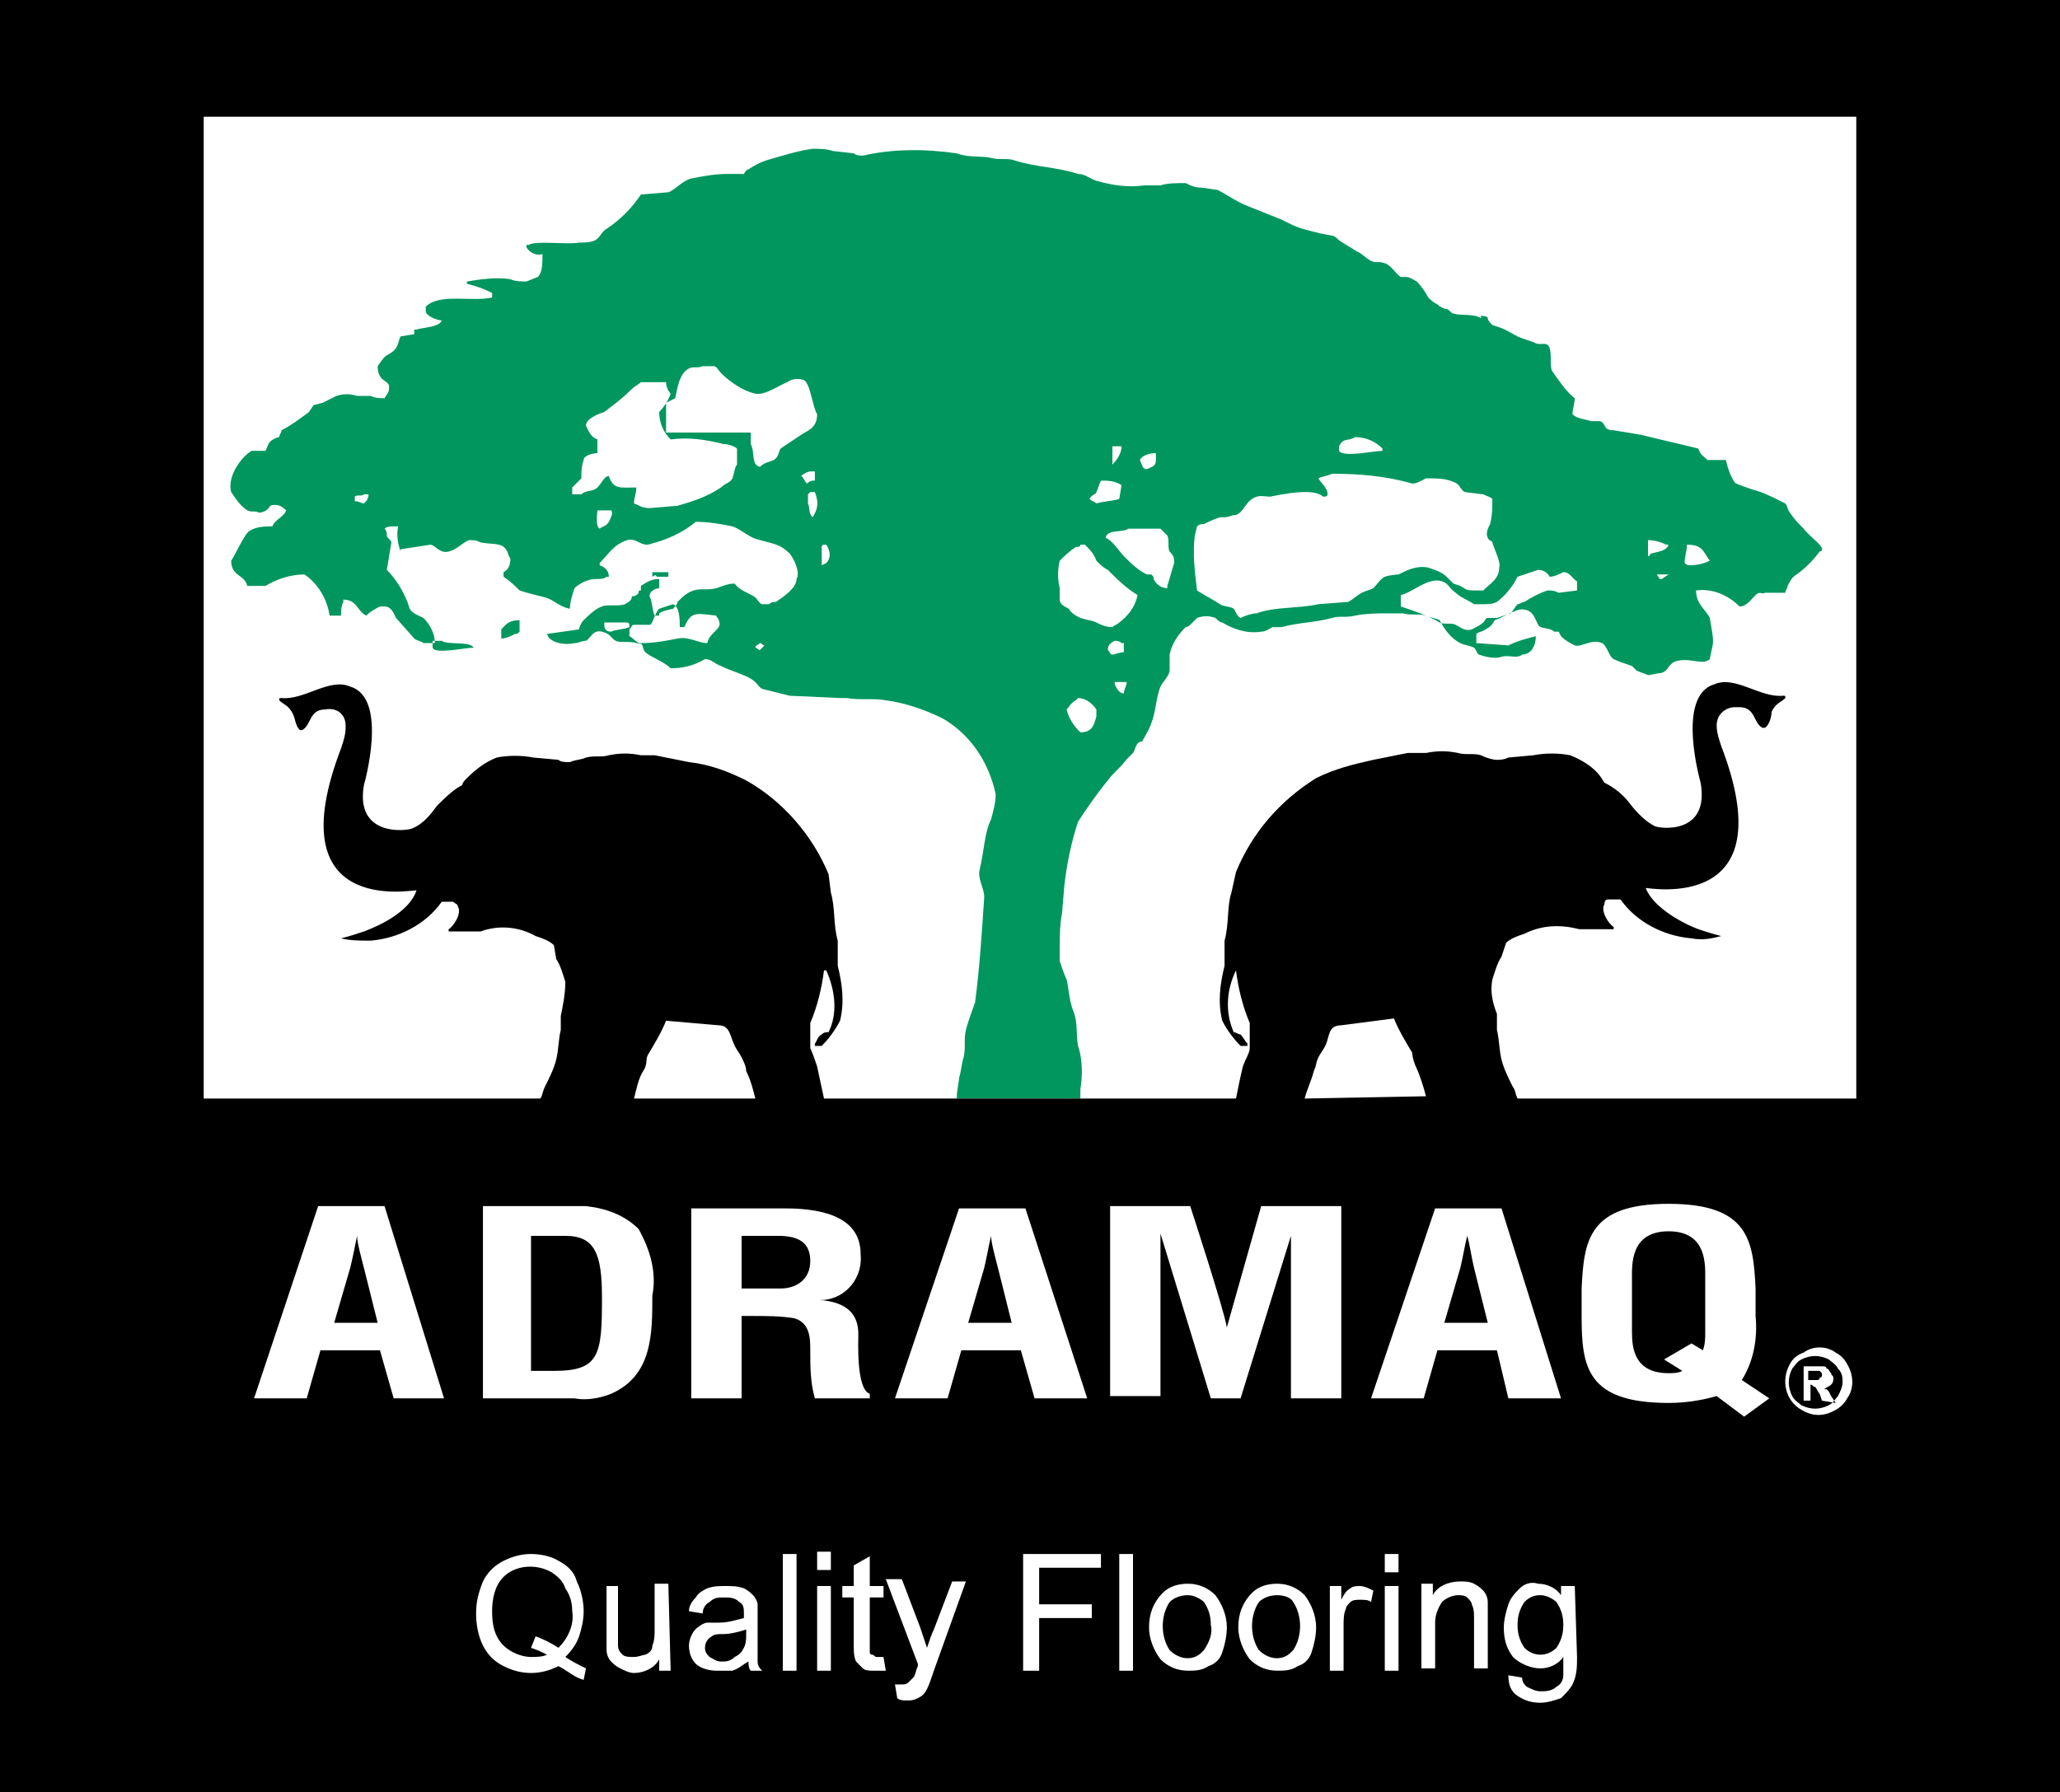 <?xml version="1.0" encoding="utf-8"?>
<!-- Generator: Adobe Illustrator 28.3.0, SVG Export Plug-In . SVG Version: 6.00 Build 0)  -->
<svg version="1.1" id="Ebene_1" xmlns="http://www.w3.org/2000/svg" xmlns:xlink="http://www.w3.org/1999/xlink" x="0px" y="0px"
	 viewBox="0 0 90 78.3" style="enable-background:new 0 0 90 78.3;" xml:space="preserve">
<style type="text/css">
	.st0{fill-rule:evenodd;clip-rule:evenodd;fill:#00965E;}
	.st1{fill-rule:evenodd;clip-rule:evenodd;}
</style>
<g id="Ebene_2_00000099644473464333780720000006986574091447509695_">
	<g id="Ebene_1-2">
		<g id="Gruppe_124">
			<path id="Pfad_827" class="st0" d="M78.8,23.1c-0.2-0.2-0.4-0.4-0.6-0.7c-0.1-0.1-0.1-0.3-0.2-0.4l-0.2-0.1
				c-0.4-0.2-0.8-0.4-1.2-0.5c-0.3-0.1-0.6-0.2-0.8-0.3c-0.2-0.3-0.3-0.6-0.4-1c-0.2,0-0.5,0-0.8,0c-0.2-0.2-0.3-0.2-0.4-0.5
				c-0.8-0.2-1.7-0.4-2.5-0.6l-1.2-0.2c-0.5,0-0.3-0.3-0.6-0.4h-0.4c-0.3-0.1-0.6-0.1-0.8-0.3c0-0.2,0.1-0.5,0.1-0.7
				c-0.4-0.3-0.7-0.8-1-1.2c-0.1-0.3,0-0.7-0.1-1s-0.4-0.1-0.6-0.2s-0.6-0.2-0.8-0.3s-0.5-0.3-0.8-0.4l-0.3-0.1
				c-0.1-0.1-0.2-0.2-0.2-0.3s-0.3-0.1-0.3-0.1l0,0v0.1c-0.3-0.2-0.9-0.1-1.2-0.2c-0.1,0-0.2-0.2-0.3-0.2s-0.3-0.1-0.4-0.2
				c-0.2-0.1-0.3-0.2-0.4-0.3c-0.1-0.2-0.3-0.5-0.5-0.7c-0.2-0.1-0.3-0.2-0.5-0.2c-0.1,0-0.2,0-0.2,0c-0.2-0.1-0.4-0.5-0.7-0.6
				s-0.4,0-0.6-0.1S59.4,11,59.3,11c-0.3-0.2-0.5-0.3-0.8-0.5c-0.1-0.1-0.2-0.2-0.3-0.2l-0.5-0.1c-0.4-0.1-0.9-0.2-1.3-0.4L56,9.6
				c-0.5-0.2-1-0.4-1.5-0.6s-0.9-0.5-1.3-0.7l-0.7-0.1C52.2,8.2,52,8.1,51.8,8c-0.4,0-0.8,0-1.1,0.1H50c-0.7,0.1-1.4,0-2.1-0.2
				c-0.3-0.1-0.5-0.3-0.8-0.3c-0.9-0.3-1.9-0.3-2.8-0.6c-0.3-0.1-0.6,0-1-0.1s-1,0-1.5-0.2c-1.4-0.2-2.8-0.2-4.1,0.1
				c-0.1,0-0.3,0-0.4-0.1l-0.9-0.1c-0.3-0.1-0.6-0.1-0.9-0.1c-0.7,0.1-1.3,0.3-2,0.5c-0.3,0.1-0.5,0.2-0.8,0.4
				c-0.1,0-0.2,0.2-0.2,0.2h-0.7c-0.6,0-1.1,0.1-1.6,0.2c-0.4,0.1-0.7,0.5-1,0.6l-1.2,0.1c-0.4,0.6-0.9,1.1-1.5,1.5
				c-0.2,0.1-0.3,0.4-0.5,0.5c-0.2,0.1-0.5,0.1-0.7,0.1c-0.5,0.1-1.9-0.1-2.2,0.1h-0.1c0,0,0,0.1,0,0.1c0.1,0.2,0.4,0.4,0.7,0.3
				c0,0.4,0,0.8-0.2,1l-0.5,0.2c-0.2,0-0.5,0-0.7-0.1c-0.6-0.1-1.3,0-1.9,0.1v0.1c0.4,0.1,0.7,0.2,1.1,0.4v0.2
				c-0.9,0.2-2.3-0.2-2.9,0.4c0,0.1,0,0.1,0,0.2c0,0.2,0.5,0.4,0.7,0.4c-0.1,0.3-0.8,0.3-1.1,0.4h-0.1v0.2l-0.6,0.1
				c-0.1,0.2-0.1,0.4-0.2,0.5c-0.1,0.2-0.4,0.3-0.5,0.4S16.5,16,16.5,16c0,0.7,0.5,0.6,0.5,0.9s-0.1,0.3-0.2,0.5
				c-0.2,0-0.4,0-0.6-0.1h-0.6c-0.3-0.1-0.6-0.1-0.9,0c-0.2,0.1-0.4,0.2-0.6,0.3l-0.4,0.1l-0.2,0.3c-0.4,0.3-0.8,0.6-1.2,0.8
				c0,0.1-0.1,0.2-0.1,0.3c-0.1,0-0.3,0.1-0.4,0.2c-0.1,0.1-0.1,0.2-0.2,0.4H11c-0.4,0.2-1.1,1.1-0.9,1.8c0.2,0.3,0.4,0.6,0.7,0.8
				c0.2,0.1,0.4,0,0.5,0.1c0.2,0,0.4-0.1,0.5-0.3c0.3-0.1,0.5,0,0.7,0.2c-0.1,0.3-0.5,0.4-0.6,0.7c-0.3,0-0.7,0-1,0.2
				c-0.2,0.1-0.6,1-0.8,1.3c0,0.7,0.6,0.6,0.7,1.1c0.3,0,0.5,0,0.8,0c0.5-0.3,1.1-0.5,1.7-0.5c0.6,0.4,1,1.1,1.1,1.8h0.5
				c0-0.2,0-0.4,0.1-0.6v-0.1c0.6,0,0.6,0.5,1,0.7c0.2-0.2,0.4-0.3,0.6-0.4c0.1,0,0.2,0,0.2,0c0.3,0,0.4,0.3,0.5,0.5l0.8,0.9
				c0.1,0.1,0.3,0.1,0.4,0.2H19c0-0.4-0.2-0.8-0.5-1.1c-0.2-0.1-0.5-0.2-0.6-0.4l-0.1-0.3c-0.2-0.5-0.5-1-0.9-1.4l0.2-1.2
				c0-0.1-0.2-0.2-0.2-0.3s0-0.2-0.1-0.3c0.1-0.1,0.3-0.1,0.4-0.1c0.1,0,0.1,0,0.2,0c-0.1,0.4,0,0.8,0.1,1.1V24l1.3-0.2
				c0.2,0,0.4,0.4,0.8,0.3s0.6-0.4,0.9-0.5c0.2,0,0.3,0,0.5,0.1c0.5,0.1,0.9,0,1.1,0.3c0.1,0.1,0.1,0.3,0.2,0.4
				c0,0.3-0.1,0.5-0.3,0.6c0,0.1,0,0.1,0,0.2c0.3,0.2,0.5,0.4,0.7,0.6c0.3,0.1,0.7,0.2,1.1,0.3c0.4,0.1,0.6,0.4,1.1,0.5
				c0-0.3,0.1-0.6,0.2-0.9c0.2-0.2,0.6-0.4,0.9-0.4c0.2,0,0.4,0,0.5-0.1h0.1c0-0.2-0.1-0.4-0.4-0.5v-0.1c0.4-0.4,0.6-0.8,1.2-1
				c0.4-0.1,0.5,0.2,0.9,0.2c0.8-0.2,1.5-0.5,2.1-1c0.6,0,1.1,0.1,1.6,0.2c0.3,0.1,0.5,0.3,0.9,0.5c0.5,0.2,1.1,0.2,1.5,0.6
				c0.2,0.1,0.6,0.9,0.4,1.2c0,0.4-0.6,0.8-0.9,1c-0.1,0-0.2,0-0.3,0.1h-0.3c-0.1,0-0.2-0.2-0.3-0.3c-0.3-0.2-0.7-0.3-0.9-0.6
				c-0.3,0-0.5,0.1-0.8,0.2c-0.4,0.1-0.7,0-1,0.1c-0.3,0.1-0.5,0.3-0.7,0.5c0,0.1-0.1,0.2-0.2,0.3c0,0-0.5,0.1-0.6,0.2v0.1
				c-0.1,0-0.1,0-0.2,0c-0.1-0.2-0.1-0.6-0.2-0.8s0.2-0.4,0.4-0.4v-0.4c-0.3,0-0.5,0.1-0.8,0.3v0.2c-0.2,0,0,0.1-0.2,0.2l0,0
				c-0.1,0.1-0.2,0-0.2,0.1s-0.1,0.2-0.3,0.3s-0.8,0-1,0.1c-0.3,0.1-0.6,0.4-0.8,0.6c-0.1,0.1-0.2,0.3-0.2,0.4l-1.4,0.2l0,0
				c0.1,0.4,0.8,0.5,1.2,0.4c0.2,0,0.3-0.1,0.5-0.1c0.2-0.1,0.3-0.5,0.7-0.4s0.4,0.3,0.6,0.4s0.6,0,0.9,0.1c0.4,0,0.2,0.2,0.4,0.4
				s0.8,0.4,1.1,0.7c0.5,0,1-0.1,1.5-0.4c0.3,0,0.4,0.2,0.7,0.3c0.4,0.2,0.8,0.3,1.2,0.5c0.4,0.2,0.4,0.4,0.6,0.5
				c0.4,0.1,0.8,0.2,1.2,0.3l2.2,0.1H37c0.5,0.1,1.2,0,1.7,0.1c0.8,0.1,1.7,0.4,2.5,0.8c1.2,0.7,2,1.9,2.3,3.3
				c0,0.4-0.1,0.7-0.2,1.1C43,36.4,43,37.2,42.8,38c-0.1,0.4,0.2,0.8,0.2,1.2c-0.1,1.5-0.2,3.1-0.4,4.6c-0.1,0.3-0.3,0.8-0.4,1.2
				s0,0.8-0.1,1.2c-0.1,0.3-0.1,0.6-0.2,0.9c0,0.2-0.1,0.5-0.1,0.9h5.4c0-0.1,0-0.3,0-0.4c0.1-0.6,0.1-1.3-0.1-1.9
				c-0.1-0.5,0-1-0.2-1.5s-0.2-1-0.3-1.4c-0.1-0.2-0.2-0.5-0.3-0.8v-0.6c0-0.5,0-1,0.1-1.5l0.1-1.2c0.1-0.9,0.3-1.9,0.6-2.8
				c0.4-0.6,0.8-1.2,1.3-1.8c0.2-0.3,0.6-0.6,0.8-0.9c0.1-0.1,0.2-0.2,0.3-0.3s0.1-0.5,0.4-0.5c0.1-0.2,0.3-0.5,0.4-0.8
				c0.2-0.5,0.2-1.1,0.4-1.6c0.1-0.2,0.4-0.5,0.4-0.7v-0.7c0.1-0.5,0.4-0.9,0.7-1.2c0,0,0.1,0,0.2-0.1c0.1-0.1,0.2-0.2,0.3-0.3
				c0.3-0.1,0.5-0.1,0.8,0c0.1,0.1,0.2,0.2,0.3,0.2c0.5,0.3,1.1,0.5,1.7,0.4c0.2,0,0.3-0.1,0.5-0.2h0.4c0.7-0.2,1.5-0.2,2.2-0.4
				c0.3-0.1,0.6,0,1-0.1c0.5-0.1,1-0.1,1.5-0.1h0.6c0.3,0.1,0.7,0,1,0.1c0.2,0.1,0.4,0.1,0.6,0.2c0.2,0.4,0.5,0.8,0.9,1
				c0.2,0.1,0.4,0.1,0.6,0.2c0.1,0.1,0.1,0.2,0.2,0.3c0.3,0.1,0.7,0.2,1,0.1c0.3-0.1,0.7,0.1,0.9-0.1c0.4,0,0.6-0.4,0.6-0.8
				c-0.4,0.1-0.8,0.2-1.2,0.4l-1.4-0.1c0-0.1,0-0.3,0-0.4c0.1-0.1,0.3-0.1,0.4-0.2c0.2-0.1,0.3-0.2,0.4-0.4c0.3-0.1,0.6-0.3,0.9-0.4
				c0.2-0.1,0.4-0.1,0.6,0c0.2,0.1,0.3,0.4,0.4,0.6s0.5,0.1,0.7,0.3h0.2l0.1,0.2c0.2,0.2,0.4,0.3,0.6,0.4c0.3,0.1,0.7-0.3,1.2-0.1
				c0.2,0.1,0.3,0.6,0.5,0.7c0.2,0.1,0.5,0.2,0.8,0.3l0.2,0.2c0.2,0.1,0.3,0.1,0.5,0.2c0.1,0,0.5-0.1,0.6-0.1
				c0.3-0.1,0.3-0.4,0.6-0.5c0.6-0.2,1.2,0.2,1.5-0.1c0.1-0.6,0.2-0.6,0.1-1.2l-0.1-0.6c-0.2-0.4-0.6-0.6-0.6-1.2
				c0.7-0.1,1.4,0.2,1.9,0.7c0.3,0,0.5-0.3,0.7-0.5s0.3,0,0.4-0.1H78c0-0.1,0.1-0.2,0.1-0.3c0.1-0.2,0.2-0.4,0.4-0.5
				c0.4-0.3,0.7-0.6,1-1C79.9,24,79.1,23.5,78.8,23.1 M15.9,22c-0.1,0-0.2-0.1-0.4-0.1l0,0c0-0.1,0-0.1,0-0.2c0.1-0.1,0.3,0,0.4-0.1
				c0.1,0,0.1,0,0.2,0C16.1,21.8,16,21.9,15.9,22L15.9,22z M27.5,27.4c-0.2,0.1-0.6,0.1-0.8,0.2c-0.2,0-0.3-0.1-0.3-0.3c0,0,0,0,0,0
				c0,0,0-0.1,0-0.1h1l0,0C27.5,27.2,27.5,27.3,27.5,27.4L27.5,27.4z M30.9,28.1c-0.4,0-0.8-0.3-1.3-0.2c-0.5,0.1-1,0.2-1.6,0.2
				c-0.2,0-0.3-0.2-0.5-0.3v-0.3c0.1-0.1,0.1-0.2,0.2-0.2s0.6,0,0.7,0s0.2-0.5,0.4-0.7l0.6-0.2c0.3,0.1,0.3,0.7,0.3,1h0.2
				c0.3-0.7,0.5-0.6,1.4-0.5c0,0.1,0.1,0.1,0.1,0.2C31.6,27.5,31,27.6,30.9,28.1L30.9,28.1z M33.2,28.4L33.2,28.4
				c-0.1,0-0.1-0.1-0.2-0.1l0,0c0-0.1,0.1-0.1,0.2-0.2c0.1,0,0.1,0.1,0.2,0.1C33.3,28.3,33.3,28.3,33.2,28.4L33.2,28.4z M26.6,22.8
				c-0.1,0.2-0.3,0.2-0.4,0.3c-0.2-0.1-0.1-0.7-0.1-0.8c0.2,0,0.4,0,0.6,0C26.8,22.4,26.7,22.6,26.6,22.8L26.6,22.8z M32,20.9
				c-0.1,0.2-0.3,0.2-0.5,0.4c-0.6,0.4-1.2,0.6-1.9,0.8l-1.2,0.1c-0.4,0-0.4-0.1-0.7-0.2c0-0.3,0.1-0.4,0.1-0.7
				c-0.7,0-1,0.1-1.2-0.5c-0.2,0-0.3,0.3-0.5,0.5s-0.5,0.1-0.7,0.3c-0.1,0-0.3,0-0.4,0v-0.3l0.4-0.4c0-0.3,0-0.5,0.1-0.8
				c0-0.2,0.4-0.3,0.6-0.3v-0.6c-0.3-0.1-0.4-0.4-0.5-0.6c0-0.3,0.5-0.5,0.8-0.6c0.4-0.3,0.8-0.6,1.2-1c0.1-0.1,0.3-0.2,0.4-0.3
				c0.4,0,0.7,0,1.1,0c0,0.2,0.1,0.4,0.2,0.5c-0.1,0.3-0.3,0.6-0.5,0.8c0,0.5,0.2,0.9,0.5,1.2c0.8-0.1,1.5,0,2.3,0.2
				c0.2,0,0.5,0.1,0.6,0.2v0.7C32.1,20.4,32.1,20.6,32,20.9L32,20.9z M35,20.8L35,20.8c0.1-0.1,0.3-0.2,0.4-0.2h0.2c0,0.1,0,0,0,0.1
				c0,0.1,0,0.2,0,0.3c-0.1,0-0.2,0-0.3,0.1S35.1,20.8,35,20.8L35,20.8z M35.5,22.6L35.5,22.6L35.5,22.6c-0.2-0.2-0.1-0.4-0.2-0.6
				c0-0.1,0-0.2,0-0.4l0.1-0.1h0.1l0.1,0C35.8,22,35.7,22.3,35.5,22.6L35.5,22.6z M35,19c-0.3,0.2-0.6,0.4-0.9,0.6
				C34,19.8,34,20,33.8,20.1s-0.4,0.1-0.6,0.3c-0.4-0.1-0.2-0.6-0.4-1c0-0.2,0-0.3,0-0.5c-0.4,0-0.8,0-1.2,0h-2.5c0-0.4,0-0.9,0-1.3
				l0.4-0.2c0.1-0.5,0.2-1.1,0.6-1.3c0.2-0.1,0.4,0,0.6-0.1h0.5c0.1,0,0.2,0.2,0.3,0.3c0.4,0.4,1,0.8,1.5,0.9
				c0.4,0.1,1.1-0.4,1.4-0.5c0.1-0.1,0.4-0.2,0.7-0.1s0.4,1.2,0.6,1.5C35.7,18.7,35.3,18.8,35,19L35,19z M36.1,24.6
				c0,0-0.2,0.1-0.2,0.1l0,0c0-0.3,0-0.5,0-0.8c0-0.1,0.1-0.1,0.1-0.1h0.1C36.3,24.1,36.3,24.4,36.1,24.6L36.1,24.6z M50.5,19.8
				c0,0.1,0,0.2,0,0.3c0,0.3-0.2,0.3-0.4,0.4c-0.2,0-0.2-0.2-0.3-0.4C49.9,19.9,50.2,19.8,50.5,19.8L50.5,19.8z M48.6,19.5H49
				c0,0.3-0.2,0.6-0.4,0.8C48.6,20,48.6,19.7,48.6,19.5L48.6,19.5z M47.6,21.8c0.1-0.2,0.3-0.2,0.3-0.3c0.1-0.2,0.1-0.3,0.2-0.5
				c0.3,0,0.6,0,0.9,0.2l-0.1,0.6c-0.3,0.1-0.7,0.1-1,0.2C47.8,21.9,47.7,21.9,47.6,21.8C47.5,21.7,47.6,21.8,47.6,21.8L47.6,21.8z
				 M47.9,31.3c-0.1,0.4-0.2,0.7-0.7,0.7c-0.3-0.3-0.5-0.6-0.6-1c0.1-0.1,0.2-0.3,0.4-0.4l0.1-0.1c0.3,0,0.6,0.2,0.8,0.5
				C47.9,31,47.9,31.1,47.9,31.3L47.9,31.3z M48.4,28.4c0-0.2,0.1-0.3,0.3-0.4c0.1,0,0.2,0,0.3,0.1h0.1v0.4c-0.2,0-0.4,0.1-0.5,0.1
				C48.5,28.6,48.5,28.5,48.4,28.4L48.4,28.4z M49.1,30.3L49.1,30.3c-0.2,0-0.3-0.2-0.4-0.4c0,0,0-0.1,0-0.1c0.1,0,0.4,0,0.5,0
				S49.1,30.1,49.1,30.3L49.1,30.3z M48.9,27.2c-0.1,0.1-0.2,0.1-0.3,0.2c-0.3,0-0.5-0.1-0.7-0.2c-0.2-0.1-0.4-0.1-0.7-0.2
				c-0.2-0.1-0.4-0.2-0.5-0.4c-0.2-0.1-0.4-0.2-0.4-0.4s0-0.3,0-0.5c-0.1-0.4-0.1-0.8,0-1.2c0.2-0.2,0.4-0.4,0.7-0.6
				c0.1,0,0.2,0,0.2-0.1c0.1,0,0.2,0,0.2,0c0.2,0.2,0.4,0.4,0.5,0.7c0.2,0.2,0.3,0.3,0.5,0.4c0.4,0.4,0.8,0.8,1.3,1.1
				C49.6,26.5,49.3,26.9,48.9,27.2L48.9,27.2z M51.3,24.6c-0.1,0.3-0.2,0.7-0.3,1v0.1c-0.3,0-0.5-0.2-0.6-0.4c0-0.1,0-0.1-0.1-0.2
				h-0.2c-0.4-0.2-0.7-0.5-1-0.8c-0.2-0.2-0.5-0.7-0.8-0.8c0.1-0.4,0.7-0.2,1-0.4c0.5,0,1,0,1.4,0c0.1,0.1,0.2,0.2,0.3,0.3
				c0.1,0.2,0,0.5,0.1,0.7C51.3,24.3,51.3,24.4,51.3,24.6L51.3,24.6z M58.5,19.5c0.2-0.4,0.4-0.2,0.7-0.4c0.5,0,0.9,0.2,1.2,0.5v0.1
				c-0.4,0-1.7,0.3-1.9,0C58.5,19.6,58.5,19.5,58.5,19.5L58.5,19.5z M60.5,25.2c-0.2,0.1-0.3,0.3-0.5,0.5c-0.2,0.1-0.3,0.1-0.5,0.2
				c-0.2,0.1-0.4,0.3-0.6,0.4l-1.3,0.1c-0.9,0.2-1.9,0.1-2.7,0.4c-0.2,0-0.5,0.1-0.7,0.2c-0.2-0.1-0.2-0.3-0.3-0.4s-0.5-0.1-0.6-0.2
				c-0.3-0.2-0.7-0.4-1-0.6c-0.1-0.8-0.2-1.6-0.1-2.4l0.1-0.4c0.1-0.1,0.2-0.1,0.3-0.1c0.2-0.1,0.4-0.2,0.7-0.3h0.2
				c0.2,0,0.3-0.1,0.5-0.1c0.3-0.1,0.4-0.5,0.7-0.7s0.5-0.1,0.8-0.1c0.5-0.1,1.9-0.4,2.3,0c0.1,0,0.2,0,0.2-0.1
				c0-0.3-0.3-0.5-0.4-0.7c0.2-0.1,0.4-0.1,0.6-0.2c1.2,0,2.3,0.1,3.4,0.4c0.2,0.1,0.5-0.1,0.7-0.2c0.5,0,0.9,0,1.3,0.2
				c0.2,0.1,0.2,0.3,0.4,0.4l0.8,0.1c0.2,0.1,0.3,0.1,0.4,0.2c0,0.4,0,0.7-0.1,1.1c-0.1,0.2-0.2,0.4-0.1,0.6s0.2,0.1,0.2,0.2
				s0.4,0.9,0.3,1.1c0,0.5-0.4,0.7-0.7,1c-0.1,0-0.3,0-0.4,0c-0.4,0-0.4-0.1-0.6-0.2l-0.3-0.1l-0.3-0.3c-0.2-0.2-0.5-0.3-0.8-0.4
				c-0.5-0.1-0.9,0.1-1.3,0.3C61.2,25.1,60.8,25.1,60.5,25.2L60.5,25.2z M68.9,25.8L68.9,25.8l-0.8,0.1c-0.2-0.1-0.3-0.1-0.5-0.1
				c-0.3,0.1-0.7,0.3-1,0.5c-0.1,0-0.2,0.1-0.3,0.1c-0.1,0.1-0.2,0.3-0.3,0.4L65.4,27H65c-0.1,0-0.1,0.1-0.2,0.2
				c-0.1,0.1-0.3,0.2-0.5,0.3c-0.3,0.1-0.5-0.1-0.7-0.2s-0.5,0-0.7-0.1c-0.5-0.3-1.1-0.5-1.7-0.7V26c0.5-0.1,1.2-0.8,1.8-0.6
				c0.3,0.1,0.3,0.3,0.6,0.5c0.2,0.2,0.5,0.3,0.8,0.5c0.1,0,0.3,0,0.4,0c0.2,0,0.4,0,0.6-0.1c0.4-0.3,0.7-0.7,0.9-1.1
				c0.3-0.1,0.6-0.2,0.9-0.3c0.2,0,0.4,0.1,0.5,0.3c0.2,0,0.4-0.1,0.6-0.2c0.3,0,0.4,0.3,0.6,0.4C68.9,25.6,68.9,25.7,68.9,25.8
				L68.9,25.8z M72,24.3c0-0.2,0-0.4,0-0.7c0.3,0,0.6,0.1,0.8,0.2h0.1c-0.1,0.3-0.5,0.3-0.8,0.4C72.1,24.3,72,24.3,72,24.3L72,24.3z
				 M72.9,25.1l-0.3,0.2c0,0-0.1,0-0.1,0c0-0.1-0.1-0.1-0.1-0.2L72.9,25.1L72.9,25.1z M73.8,24.7c-0.1,0-0.2-0.1-0.2-0.1
				c0-0.3,0.1-0.5,0.1-0.8c0.7,0,0.7,0.3,1,0.7C74.5,24.6,74.2,24.7,73.8,24.7L73.8,24.7z M28.7,25.2h0.5c0-0.1,0-0.1,0-0.2
				c-0.2,0-0.4,0-0.6,0h-0.1c0,0,0,0.1,0,0.1v0.1C28.7,25.1,28.6,25.1,28.7,25.2L28.7,25.2z M21.9,27.9L21.9,27.9
				c0.2,0,0.4-0.1,0.6-0.2c0.1,0,0.1,0,0.2-0.1v-0.5c-0.5,0-0.6,0.2-0.8,0.4C21.9,27.7,21.9,27.8,21.9,27.9L21.9,27.9z M19.3,28
				c-0.1,0-0.3,0-0.4,0v0.3c0.1,0.3,1.4,0,1.8,0C20.5,28,19.6,28.2,19.3,28L19.3,28z"/>
			<g id="Gruppe_122">
				<path id="Pfad_828" class="st1" d="M51.9,69.7c-0.3,0-0.6,0.1-0.8,0.3c-0.4,0.6-0.4,1.5,0,2.1c0.4,0.4,1,0.5,1.4,0.1
					c0,0,0,0,0,0l0.1-0.1c0.2-0.3,0.4-0.7,0.3-1.1c0-0.4-0.1-0.7-0.3-1C52.5,69.9,52.2,69.7,51.9,69.7z"/>
				<path id="Pfad_829" class="st1" d="M0-0.1v78.6h90V-0.1H0z M17.2,61.1L16.6,59h-2.6l-0.6,2.1h-2.3l2.8-8.4h2.9l2.6,8.4H17.2z
					 M25.5,73.4c-0.4-0.1-0.7-0.4-1.1-0.6c-0.4,0.2-0.8,0.3-1.2,0.3c-0.4,0-0.8-0.1-1.2-0.3c-0.4-0.2-0.7-0.5-0.9-0.9
					c-0.2-0.4-0.3-0.9-0.3-1.4c0-0.5,0.1-0.9,0.3-1.4c0.2-0.4,0.5-0.7,0.9-0.9c0.4-0.2,0.8-0.3,1.2-0.3c0.4,0,0.9,0.1,1.2,0.3
					c0.4,0.2,0.7,0.5,0.8,0.9c0.2,0.4,0.3,0.9,0.3,1.3c0,0.4-0.1,0.8-0.2,1.1c-0.1,0.3-0.3,0.6-0.6,0.9c0.3,0.2,0.5,0.3,0.9,0.5
					L25.5,73.4z M27.9,53.7c0.5,0.9,0.8,1.9,0.6,2.9c0,1.7,0,3.5-1.8,4.3c-0.5,0.2-1.1,0.3-1.6,0.2h-4v-8.4h4.5
					C26.5,52.8,27.3,53.1,27.9,53.7L27.9,53.7z M27.7,48c0.1-0.4,0.2-0.9,0.4-1.2s0.1-0.5,0.2-0.7c0.3-0.5,0.6-1,0.8-1.5l2.3,0.2
					c0.5,0,0.5,0.5,0.7,0.9c0.1,0.2,0.2,0.3,0.3,0.5c0.1,0.2,0.2,0.4,0.2,0.6c0.2,0.4,0.3,0.8,0.4,1.2L27.7,48z M29.3,73h-0.5v-0.5
					c-0.2,0.4-0.7,0.6-1.1,0.6c-0.2,0-0.4-0.1-0.6-0.2c-0.2-0.1-0.3-0.2-0.4-0.3c-0.1-0.1-0.2-0.3-0.2-0.5c0-0.2,0-0.4,0-0.6v-2.2
					H27v2c0,0.2,0,0.4,0,0.6c0,0.2,0.1,0.3,0.2,0.4c0.1,0.1,0.3,0.1,0.5,0.1c0.2,0,0.4-0.1,0.5-0.1c0.2-0.1,0.3-0.2,0.3-0.4
					c0.1-0.2,0.1-0.5,0.1-0.7v-2h0.6L29.3,73z M32.8,73c-0.1-0.1-0.1-0.3-0.1-0.4c-0.2,0.1-0.4,0.3-0.7,0.4C31.8,73,31.6,73,31.3,73
					c-0.3,0-0.7-0.1-0.9-0.3c-0.2-0.2-0.3-0.5-0.3-0.8c0-0.3,0.2-0.7,0.4-0.8c0.1-0.1,0.3-0.2,0.4-0.2c0.2,0,0.4,0,0.5,0
					c0.4,0,0.7-0.1,1.1-0.2v-0.2c0-0.2,0-0.4-0.2-0.5c-0.2-0.2-0.4-0.2-0.7-0.2c-0.2,0-0.4,0-0.6,0.2c-0.2,0.1-0.3,0.3-0.3,0.5
					l-0.6-0.1c0-0.2,0.1-0.4,0.3-0.6c0.1-0.2,0.3-0.3,0.5-0.4c0.3-0.1,0.5-0.1,0.8-0.1c0.3,0,0.5,0,0.8,0.1c0.2,0.1,0.3,0.2,0.4,0.3
					c0.1,0.1,0.2,0.3,0.2,0.4c0,0.2,0,0.4,0,0.6v0.8c0,0.4,0,0.7,0,1.1c0,0.2,0.1,0.3,0.2,0.4L32.8,73z M34.8,73h-0.6v-5.1h0.6V73z
					 M35.4,59c0-0.5,0-1.2-0.7-1.4c-0.6-0.1-1.2-0.1-1.9-0.1h-0.4v3.6h-2.2v-8.3h4.1c1.9,0,3.3,0.5,3.3,2c0.1,1-0.6,1.9-1.6,2
					c0,0,0,0,0,0h-0.2l0,0c1.3,0.1,1.7,0.7,1.7,1.5c0,0.3-0.1,2.4,0.5,2.6v0.2h-2.4C35.4,60.4,35.4,59.7,35.4,59L35.4,59z M36.3,73
					h-0.6v-3.7h0.6V73z M36.3,68.6h-0.6v-0.8h0.6V68.6z M38.2,73c-0.2,0-0.4,0-0.5-0.1c-0.1-0.1-0.2-0.2-0.3-0.3
					c-0.1-0.2-0.1-0.5-0.1-0.7v-2.1h-0.5v-0.5h0.5v-0.9L38,68v1.3h0.6v0.5H38v2.1c0,0.1,0,0.2,0,0.3c0,0.1,0.1,0.1,0.1,0.1
					c0.1,0,0.1,0.1,0.2,0.1c0.1,0,0.2,0,0.3,0l0.1,0.6C38.5,73,38.4,73,38.2,73L38.2,73z M40.8,73c-0.1,0.3-0.2,0.6-0.3,0.8
					c-0.1,0.2-0.2,0.3-0.4,0.4c-0.2,0.1-0.3,0.1-0.5,0.1c-0.1,0-0.3,0-0.4-0.1l-0.1-0.6c0.1,0,0.2,0,0.3,0c0.1,0,0.2,0,0.3-0.1
					c0.1-0.1,0.1-0.1,0.2-0.2c0.1-0.1,0.1-0.3,0.2-0.5c0,0,0-0.1,0-0.1l-1.4-3.7h0.7l0.8,2.1c0.1,0.3,0.2,0.6,0.3,0.9
					c0.1-0.3,0.2-0.6,0.3-0.8l0.8-2.1h0.6L40.8,73z M42,59l-0.6,2.1h-2.3l2.8-8.3h2.9l2.7,8.3h-2.3L44.6,59H42z M48.1,68.5h-2.7v1.6
					h2.3v0.6h-2.3V73h-0.7v-5.1h3.4L48.1,68.5z M58.6,52.8v8.3h-2.2V54l-2.2,7.1h-1.3l-2.2-7.2c0,0,0,2.9,0,4.5v2.6h-2.2v-8.3H52
					c0,0,1.5,4.6,1.6,5.3l1.5-5.3H58.6z M57,48c0.1-0.4,0.3-0.8,0.4-1.2c0.1-0.2,0.1-0.4,0.2-0.6c0.1-0.2,0.2-0.3,0.3-0.5
					c0.2-0.4,0.1-0.9,0.7-0.9l2.3-0.3c0.2,0.5,0.5,1,0.8,1.5c0,0.2,0.1,0.5,0.2,0.7s0.3,0.8,0.4,1.2L57,48z M49.5,73h-0.6v-5.1h0.6
					V73z M53.4,72.2c-0.1,0.3-0.3,0.5-0.6,0.6c-0.3,0.2-0.6,0.2-0.9,0.2c-0.5,0-0.9-0.2-1.2-0.5c-0.3-0.4-0.5-0.9-0.5-1.4
					c0-0.6,0.2-1.1,0.6-1.5c0.3-0.3,0.7-0.4,1.1-0.4c0.5,0,0.9,0.2,1.2,0.5c0.3,0.4,0.5,0.9,0.5,1.4C53.6,71.5,53.5,71.9,53.4,72.2
					L53.4,72.2z M57.3,72.2c-0.1,0.3-0.3,0.5-0.6,0.6c-0.3,0.2-0.6,0.2-0.9,0.2c-0.5,0-0.9-0.2-1.2-0.5c-0.3-0.4-0.5-0.9-0.5-1.4
					c0-0.6,0.2-1.1,0.6-1.5c0.3-0.3,0.7-0.4,1.1-0.4c0.5,0,0.9,0.2,1.2,0.5c0.3,0.4,0.5,0.9,0.5,1.4C57.5,71.5,57.4,71.9,57.3,72.2
					L57.3,72.2z M59.9,70c-0.1-0.1-0.3-0.1-0.5-0.1c-0.1,0-0.3,0-0.4,0.1c-0.1,0.1-0.2,0.2-0.2,0.3c-0.1,0.2-0.1,0.5-0.1,0.7V73
					h-0.6v-3.7h0.5v0.6c0.1-0.2,0.2-0.4,0.4-0.5c0.1-0.1,0.3-0.1,0.4-0.1c0.2,0,0.4,0.1,0.6,0.2L59.9,70z M61.1,73h-0.6v-3.7h0.6V73
					z M61.1,68.7h-0.6v-0.8h0.6V68.7z M65,72.9h-0.6v-2.2c0-0.2,0-0.4-0.1-0.6c0-0.1-0.1-0.2-0.2-0.3c-0.1-0.1-0.3-0.1-0.4-0.1
					c-0.2,0-0.5,0.1-0.7,0.3c-0.2,0.3-0.3,0.6-0.3,0.9v2h-0.6v-3.7h0.5v0.5c0.2-0.4,0.7-0.6,1.2-0.6c0.2,0,0.4,0,0.6,0.1
					c0.2,0.1,0.3,0.2,0.4,0.3c0.1,0.1,0.2,0.3,0.2,0.5c0,0.2,0,0.4,0,0.6L65,72.9z M62.8,59l-0.6,2.1h-2.3l2.8-8.3h2.9l2.6,8.3h-2.3
					L65.4,59H62.8z M68.9,72.4c0,0.4,0,0.8-0.2,1.2c-0.1,0.2-0.3,0.4-0.5,0.6c-0.3,0.1-0.6,0.2-0.9,0.2c-0.4,0-0.7-0.1-1-0.3
					c-0.3-0.2-0.4-0.5-0.4-0.9l0.6,0.1c0,0.2,0.1,0.3,0.2,0.4c0.2,0.1,0.4,0.2,0.6,0.2c0.2,0,0.5,0,0.7-0.2c0.2-0.1,0.3-0.3,0.3-0.5
					c0-0.3,0-0.5,0-0.8c-0.2,0.3-0.6,0.5-1,0.5c-0.4,0-0.9-0.2-1.2-0.5c-0.3-0.4-0.4-0.8-0.4-1.3c0-0.3,0.1-0.7,0.2-1
					c0.1-0.3,0.3-0.5,0.5-0.7c0.2-0.2,0.5-0.3,0.8-0.2c0.4,0,0.8,0.2,1,0.5v-0.4h0.6L68.9,72.4z M76.2,61.9L75,61
					c-0.7,0.2-1.4,0.3-2.1,0.3c-3.6,0-3.8-1.6-3.8-3.8v-1.2c0.1-2.1,0.3-3.7,3.8-3.7s3.7,1.6,3.8,3.7v1.2c0.1,1-0.1,2-0.6,2.8
					l1.2,0.8L76.2,61.9z M80.7,61.1c-0.1,0.2-0.3,0.4-0.5,0.5c-0.5,0.3-1,0.3-1.5,0c-0.7-0.4-0.9-1.3-0.5-2c0.1-0.2,0.3-0.4,0.6-0.5
					c0.4-0.3,1-0.3,1.4,0c0.2,0.1,0.4,0.3,0.5,0.5C81,60.1,81,60.7,80.7,61.1L80.7,61.1z M81.1,48H66.3c-0.1-0.2-0.1-0.4-0.2-0.5
					c-0.2-0.4-0.4-0.8-0.5-1.2c-0.1-0.4-0.1-0.9-0.2-1.3v-0.7c-0.2-0.5-0.3-1-0.2-1.5c0.1-0.3,0.2-0.7,0.4-1l0.2-0.6
					c0.2-0.2,0.5-0.3,0.8-0.4c0.8-0.4,1.6-0.4,2.4-0.2h0.5c0.3,0,0.7,0,1,0v-0.1c-0.2-0.1-0.6-0.7-0.4-1c0-0.2,0.1-0.2,0.2-0.2h0.5
					c0.7,1,1.9,1.6,3.1,1.7c0.5,0.1,0.9,0,1.3-0.1c0,0,0.1,0,0,0c-0.4-0.1-0.7-0.2-1-0.3c-0.8-0.3-2-1-2.3-1.8l0,0
					c0.2,0,6.1,1.1,3.3-6.2c-0.1-0.3-0.2-0.6-0.2-0.9c0-0.5,0.4-0.8,0.8-0.8c0,0,0,0,0,0h0.2c0.7,0,0.6,0.7,1,0.9h0.1
					c0.2-0.1,0.3-0.5,0.3-0.7c0.2-0.4,0.4-0.4,0.6-0.6c0-0.1,0-0.1-0.1-0.1c-1,0.1-2.1-0.9-3-0.5l0,0c-1.7,0.5-0.6,4.3-0.6,4.3
					c0.4,2.3-1.8,2-2,1.9c-0.4-0.2-0.8-0.6-1.1-1c-0.3-0.4-0.7-0.7-1.1-0.9l-0.2-0.3c-0.3-0.4-0.8-0.7-1.3-0.9
					c-0.5-0.1-1.1-0.1-1.6,0l-1.1,0.1c-0.2,0.1-0.4,0.1-0.5,0.1c-0.2,0-0.5-0.1-0.7-0.2c-0.3-0.1-0.7,0-1-0.1
					c-0.5-0.1-0.9-0.1-1.4,0h-0.8c-0.5,0.1-1,0.2-1.5,0.3c-0.9,0.2-1.7,0.4-2.5,0.8c-1.6,1-2.8,2.4-3.5,4.1L53.8,39
					c-0.2,0.6-0.1,1.4-0.3,2.1v1.1c-0.2,0.8-0.3,1.6-0.1,2.4c0.2,0.4,0.5,0.8,0.8,1.1h0.3v-0.1c-0.1-0.1-0.2-0.3-0.3-0.4
					c-0.1,0-0.2-0.1-0.3-0.1c-0.4-0.9-0.3-1.9,0.1-2.7h0c0.1,0.8,0.3,1.6,0.6,2.3v0.5c0,0.2,0,0.4,0,0.6s-0.2,0.5-0.3,0.8
					C54.2,47,54.1,47.5,54,48H36c-0.1-0.5-0.2-0.9-0.3-1.4c-0.1-0.3-0.2-0.6-0.3-0.8v-0.6v-0.5c0.3-0.7,0.5-1.5,0.6-2.3h0.1
					c0.4,0.9,0.5,1.9,0.1,2.7c-0.1,0-0.2,0-0.3,0.1c-0.2,0.1-0.2,0.3-0.3,0.4v0.1h0.3c0.3-0.3,0.6-0.7,0.8-1.1
					c0.2-0.8,0.1-1.6-0.1-2.4v-1.1c-0.2-0.7-0.1-1.4-0.3-2.1l-0.1-0.8c-0.7-1.7-2-3.2-3.6-4.1c-0.8-0.4-1.6-0.7-2.5-0.8
					c-0.5-0.1-1-0.2-1.5-0.3H28c-0.5-0.1-0.9-0.1-1.4,0c-0.3,0.1-0.6,0-1,0.1c-0.2,0.1-0.5,0.1-0.7,0.2c-0.2,0-0.4,0-0.5-0.1
					l-1.1-0.1c-0.5-0.1-1.1-0.1-1.6,0c-0.5,0.2-0.9,0.5-1.3,0.9c-0.1,0.1-0.2,0.2-0.2,0.3c-0.4,0.2-0.8,0.6-1.1,0.9
					c-0.3,0.4-0.6,0.8-1.1,1c-0.2,0.1-2.5,0.4-2.1-1.9c0,0,1.1-3.8-0.6-4.3l0,0c-0.9-0.4-2,0.6-3,0.5c-0.1,0-0.1,0-0.1,0.1
					c0.2,0.2,0.4,0.2,0.6,0.6c0.1,0.2,0.1,0.5,0.3,0.7l0.1,0c0.4-0.2,0.3-0.9,1-0.9c0.5-0.1,0.9,0.2,0.9,0.7c0,0,0,0,0,0
					c0,0,0,0.1,0,0.1c0,0.3-0.1,0.6-0.2,0.9c-2.8,7.3,3,6.2,3.3,6.2l0,0c-0.3,0.9-1.5,1.5-2.3,1.8c-0.3,0.1-0.6,0.2-1,0.3l0,0
					c0.4,0.1,0.8,0.1,1.3,0.1c1.2-0.1,2.4-0.7,3.1-1.7h0.5c0.1,0.1,0.2,0.1,0.2,0.2c0.2,0.3-0.2,0.9-0.4,1v0.1c0.3,0,0.7,0,1,0H21
					c0.8-0.3,1.7-0.2,2.4,0.2c0.3,0.1,0.6,0.2,0.8,0.4l0.1,0.6c0.2,0.3,0.3,0.7,0.4,1c0,0.5-0.1,1-0.2,1.5V45
					c-0.1,0.4-0.1,0.9-0.2,1.3c-0.1,0.4-0.3,0.8-0.5,1.2c-0.1,0.2-0.1,0.4-0.2,0.5H8.9V5.1h72.2L81.1,48z"/>
				<path id="Pfad_830" class="st1" d="M67.3,69.7c-0.3,0-0.5,0.1-0.7,0.3c-0.2,0.3-0.3,0.6-0.3,1c0,0.4,0.1,0.7,0.3,1
					c0.4,0.4,1,0.4,1.4,0c0,0,0,0,0,0c0.2-0.3,0.3-0.6,0.3-1c0-0.4-0.1-0.7-0.3-1C67.9,69.9,67.6,69.7,67.3,69.7z"/>
				<path id="Pfad_831" class="st1" d="M31.1,71.5c-0.2,0.1-0.3,0.3-0.3,0.5c0,0.2,0.1,0.3,0.2,0.4c0.2,0.1,0.3,0.2,0.5,0.2
					c0.2,0,0.4,0,0.6-0.2c0.2-0.1,0.3-0.2,0.4-0.4c0.1-0.2,0.1-0.4,0.1-0.6v-0.2c-0.3,0.1-0.7,0.2-1,0.2
					C31.4,71.4,31.2,71.4,31.1,71.5z"/>
				<path id="Pfad_832" class="st1" d="M55.8,69.7c-0.3,0-0.6,0.1-0.8,0.3c-0.4,0.6-0.4,1.5,0,2.1c0.4,0.4,1,0.5,1.4,0.1
					c0,0,0,0,0,0c0,0,0.1-0.1,0.1-0.1c0.4-0.6,0.4-1.5,0-2.1C56.4,69.8,56.1,69.7,55.8,69.7z"/>
				<path id="Pfad_833" class="st1" d="M24.7,69.4c-0.1-0.3-0.3-0.5-0.6-0.7c-0.7-0.4-1.6-0.3-2.1,0.2c-0.4,0.4-0.5,1-0.5,1.5
					c0,0.6,0.1,1.1,0.5,1.5c0.3,0.3,0.8,0.5,1.2,0.5c0.2,0,0.5,0,0.7-0.1c-0.2-0.1-0.4-0.2-0.7-0.3l0.2-0.5c0.3,0.1,0.7,0.3,1,0.5
					c0.4-0.4,0.7-1,0.6-1.6C25,70,24.9,69.7,24.7,69.4z"/>
			</g>
			<g id="Gruppe_123">
				<path id="Pfad_834" class="st1" d="M80.3,59.8c-0.1-0.2-0.3-0.3-0.4-0.4c-0.4-0.2-0.8-0.2-1.2,0c-0.2,0.1-0.3,0.3-0.4,0.4
					c-0.2,0.4-0.2,0.8,0,1.2c0.1,0.2,0.3,0.3,0.4,0.4c0.4,0.2,0.8,0.2,1.2,0c0.2-0.1,0.3-0.3,0.4-0.4c0.1-0.2,0.2-0.4,0.2-0.6
					C80.5,60.2,80.5,60,80.3,59.8z M79.6,61.2l-0.1-0.3c-0.1-0.1-0.1-0.2-0.2-0.3c-0.1,0-0.1-0.1-0.2-0.1h0v0.7h-0.3v-1.5h0.8
					c0.1,0,0.2,0,0.2,0.1c0.1,0,0.1,0.1,0.2,0.2c0,0.1,0.1,0.1,0.1,0.2c0,0.1,0,0.2-0.1,0.3c-0.1,0.1-0.2,0.1-0.3,0.2h0.1l0.1,0.1
					l0.1,0.2l0.2,0.3L79.6,61.2z"/>
				<path id="Pfad_835" class="st1" d="M79.6,60.1c0,0,0-0.1,0-0.1c0,0-0.1-0.1-0.1-0.1c-0.1,0-0.2,0-0.3,0H79v0.4h0.1
					c0.1,0,0.2,0,0.3,0c0,0,0.1,0,0.1-0.1C79.6,60.2,79.6,60.1,79.6,60.1z"/>
			</g>
			<path id="Pfad_836" class="st1" d="M43.3,54c-0.1,0.4-0.2,1-0.3,1.4l-0.7,2.4h1.9l-0.6-2.4C43.5,55,43.3,54.3,43.3,54z"/>
			<path id="Pfad_837" class="st1" d="M64.1,54c-0.1,0.4-0.2,1-0.3,1.4l-0.7,2.4H65l-0.6-2.4C64.3,55,64.2,54.3,64.1,54z"/>
			<path id="Pfad_838" class="st1" d="M24.7,54h-1.5v5.9h1c2,0,2.1-0.7,2.1-3.2C26.3,54.8,26,54,24.7,54z"/>
			<path id="Pfad_839" class="st1" d="M34,54h-1.6v2.3h1.7c0.7,0,1.3-0.4,1.3-1.2S34.9,54,34,54z"/>
			<path id="Pfad_840" class="st1" d="M15.6,54c-0.1,0.5-0.2,1-0.3,1.4l-0.7,2.4h1.9l-0.6-2.4C15.8,55,15.6,54.3,15.6,54z"/>
			<path id="Pfad_841" class="st1" d="M72.9,53.8c-1.7,0-1.6,1.5-1.6,2.1v2.3c0,0.7,0.1,1.8,1.6,1.8c0.2,0,0.4,0,0.6-0.1l-0.8-0.5
				l1.2-0.7l0.5,0.3c0.1-0.3,0.1-0.5,0.1-0.8v-2.3C74.5,55.3,74.6,53.8,72.9,53.8z"/>
		</g>
	</g>
</g>
</svg>
